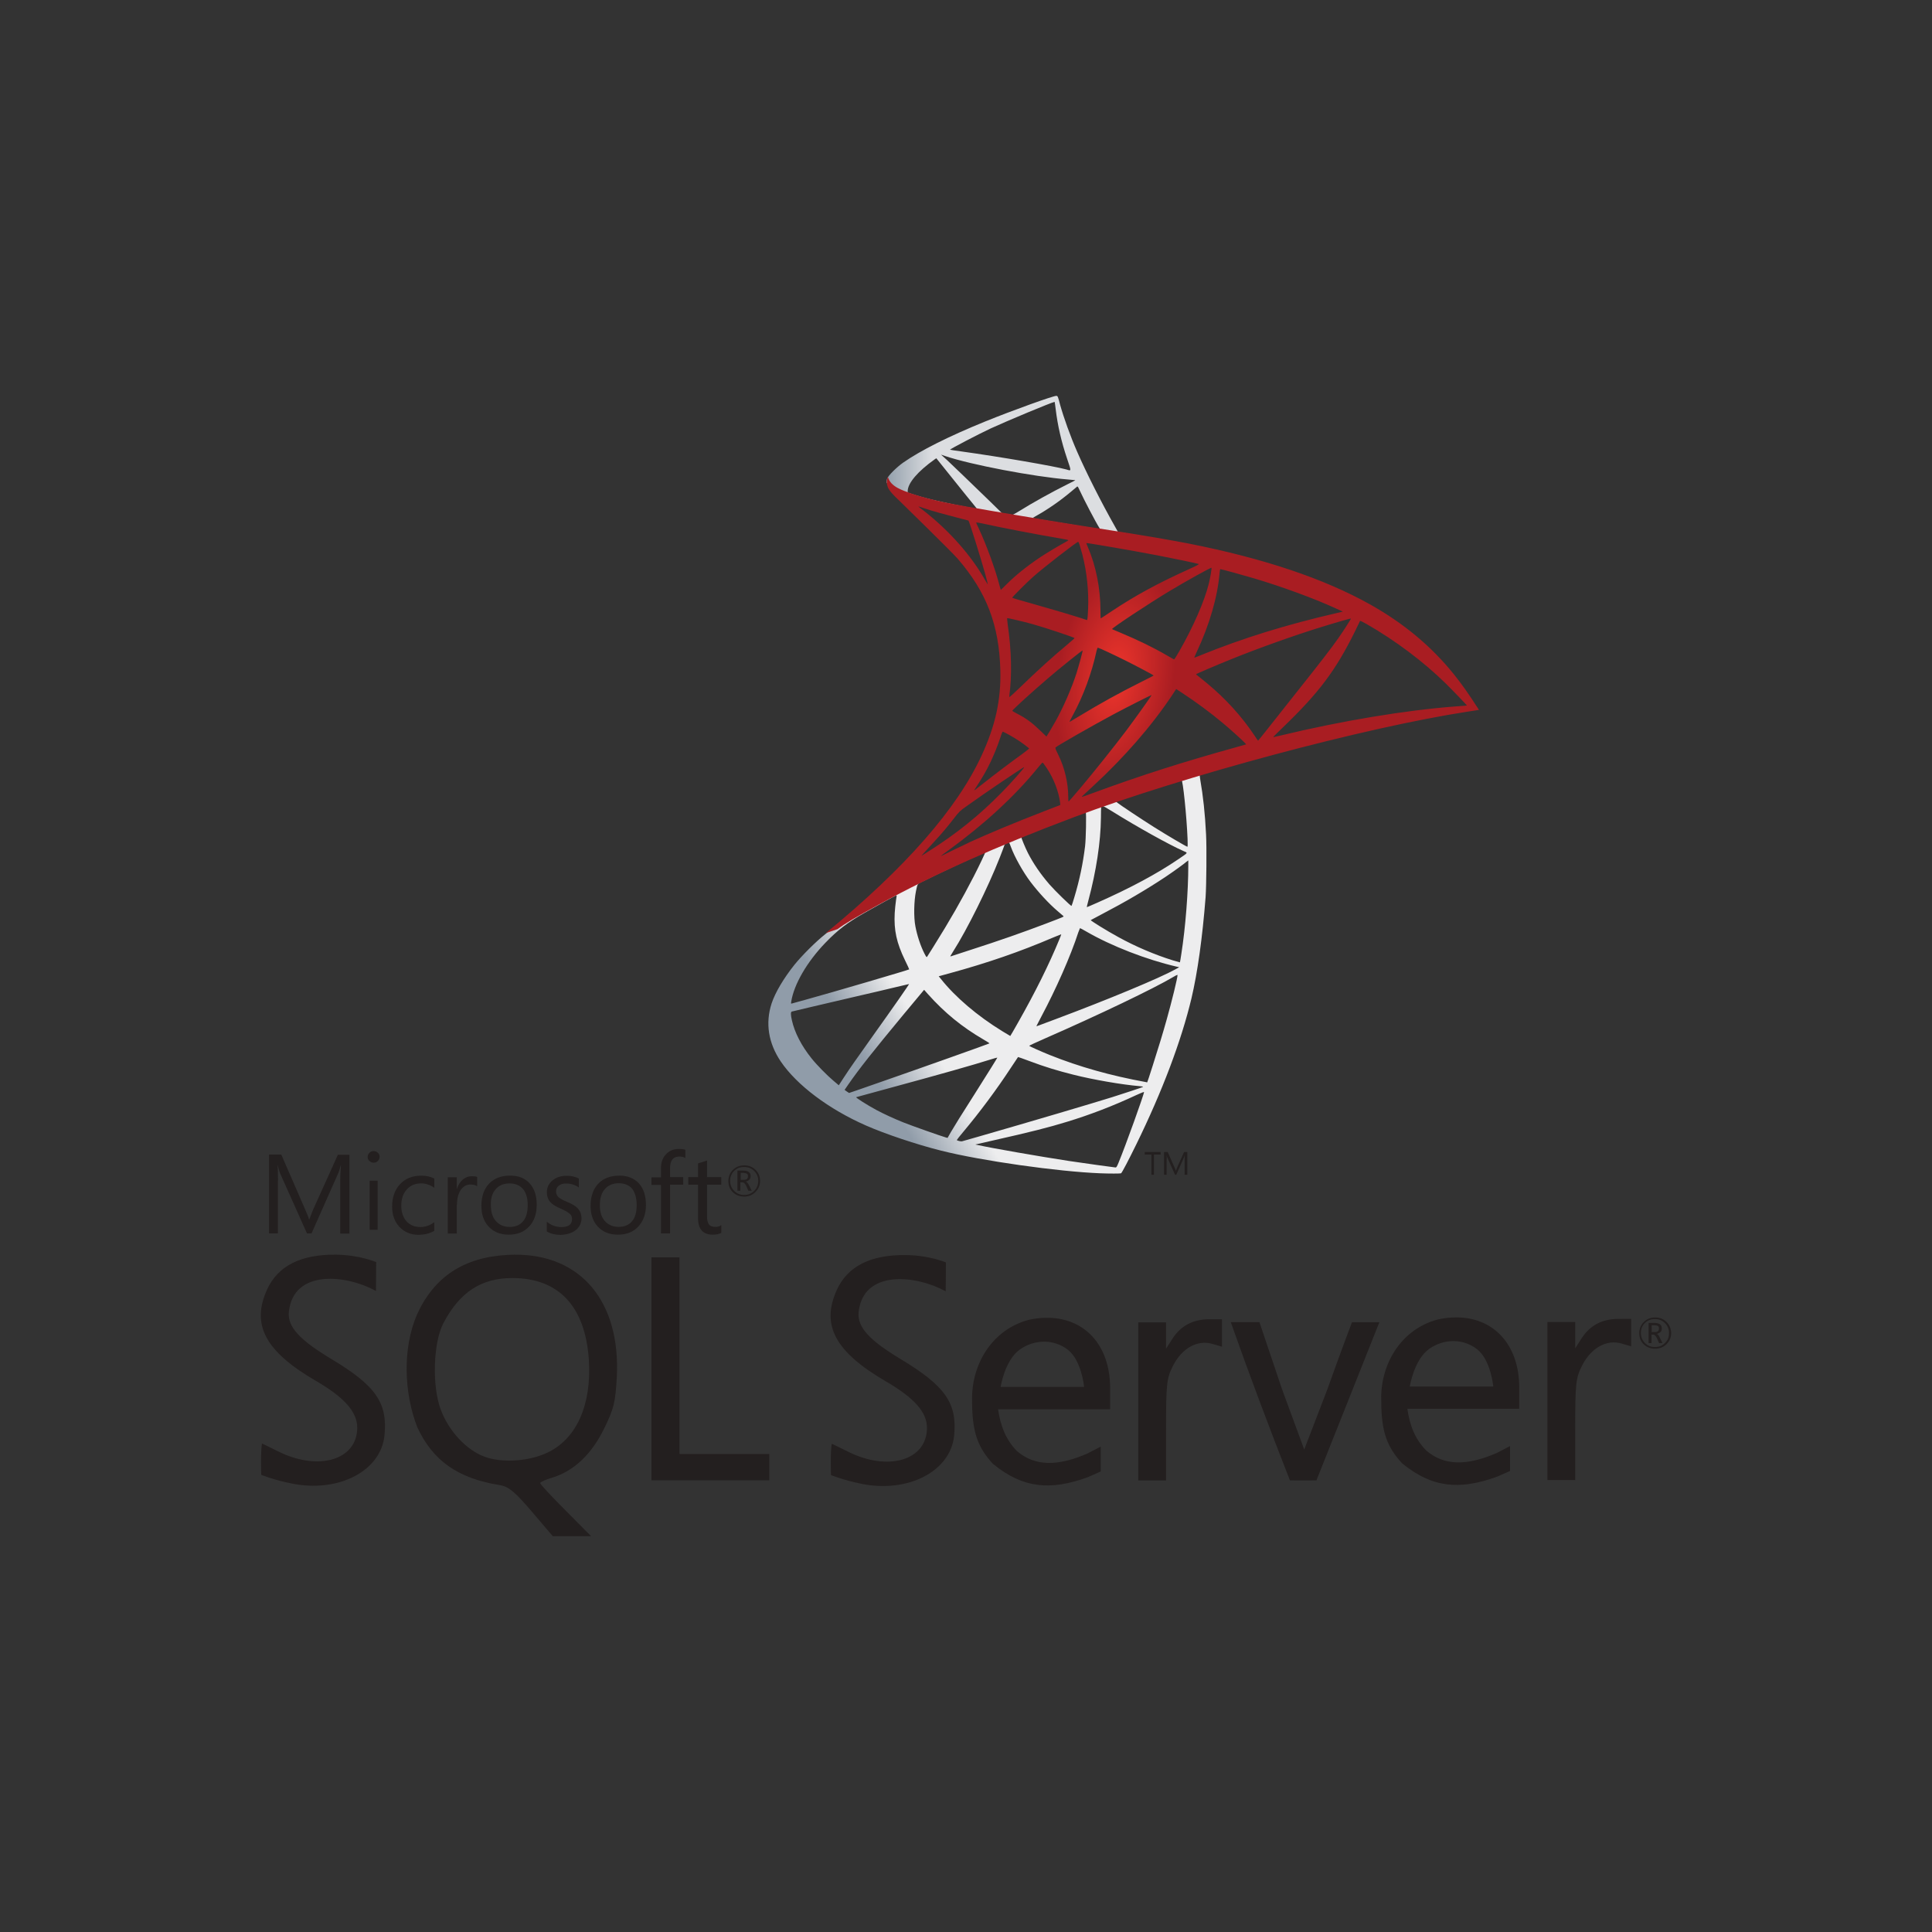 <?xml version="1.0" encoding="utf-8"?>
<!-- Generator: Adobe Illustrator 24.1.1, SVG Export Plug-In . SVG Version: 6.00 Build 0)  -->
<svg version="1.1" id="Layer_1" xmlns="http://www.w3.org/2000/svg" xmlns:xlink="http://www.w3.org/1999/xlink" x="0px" y="0px"
	 viewBox="0 0 500 500" style="enable-background:new 0 0 500 500;" xml:space="preserve">
<rect x="0" y="0" width="500" height="500" fill="#333333" stroke="none"/>
<style type="text/css">
	.st0{fill:url(#SVGID_1_);}
	.st1{fill:url(#SVGID_2_);}
	.st2{fill:url(#SVGID_3_);}
	.st3{fill:#231F1F;}
</style>
<g>
	
		<linearGradient id="SVGID_1_" gradientUnits="userSpaceOnUse" x1="1.51" y1="1.193" x2="1.655" y2="1.193" gradientTransform="matrix(99.822 -58.983 -58.983 -99.822 148.871 491.954)">
		<stop  offset="0" style="stop-color:#909CA9"/>
		<stop  offset="1" style="stop-color:#EDEDEE"/>
	</linearGradient>
	<path class="st0" d="M314.96,196.41l-40.31,13.16l-35.07,15.48l-9.81,2.59c-2.5,2.38-5.12,4.78-7.95,7.22
		c-3.11,2.68-6,5.12-8.23,6.89c-2.47,1.95-6.12,5.61-7.98,7.92c-2.77,3.47-4.97,7.16-5.91,9.99c-1.68,5.12-0.85,10.3,2.38,15.08
		c4.14,6.09,12.4,12.31,22.03,16.54c4.91,2.16,13.16,4.94,19.38,6.49c10.33,2.62,30.32,5.45,41.31,5.88c2.22,0.09,5.21,0.09,5.33,0
		c0.24-0.15,1.95-3.41,3.93-7.46c6.76-13.8,11.64-26.75,14.29-37.81c1.58-6.7,2.83-15.63,3.66-26.2c0.21-2.96,0.3-12.86,0.12-16.21
		c-0.27-5.48-0.76-9.93-1.52-14.29c-0.12-0.64-0.15-1.22-0.09-1.25c0.12-0.09,0.49-0.21,5.45-1.65L314.96,196.41L314.96,196.41
		L314.96,196.41L314.96,196.41z M305.76,201.81c0.37,0,1.34,9.35,1.58,15.26c0.06,1.25,0.03,2.07-0.03,2.07
		c-0.24,0-5.15-2.89-8.65-5.09c-3.05-1.92-8.84-5.76-9.75-6.49c-0.31-0.21-0.27-0.24,2.22-1.1
		C295.37,205.04,305.42,201.81,305.76,201.81z M285.22,208.57c0.27,0,0.97,0.4,2.65,1.43c6.28,3.93,14.81,8.68,18.46,10.27
		c1.13,0.49,1.25,0.3-1.34,2.07c-5.55,3.78-12.46,7.49-20.93,11.24c-1.49,0.67-2.74,1.19-2.77,1.19c-0.06,0,0.12-0.76,0.37-1.68
		c2.04-7.59,3.2-15.26,3.26-21.42c0.03-3.05,0.03-3.05,0.3-3.14C285.16,208.57,285.19,208.57,285.22,208.57z M280.99,210.19
		c0.18,0.18,0.06,7.01-0.18,8.87c-0.55,4.45-1.4,8.59-2.8,13.25c-0.34,1.13-0.64,2.07-0.7,2.13c-0.12,0.15-4.3-3.93-5.67-5.51
		c-2.38-2.74-4.23-5.48-5.61-8.17c-0.7-1.37-1.8-4.05-1.71-4.14C264.81,216.28,280.87,210.07,280.99,210.19z M261.06,218.02
		c0.03,0,0.06,0,0.09,0.03c0.06,0.06,0.27,0.55,0.46,1.1c0.97,2.65,3.17,6.55,5.06,9.05c2.07,2.74,4.78,5.67,7.04,7.59
		c0.73,0.61,1.4,1.19,1.49,1.28c0.18,0.18,0.24,0.15-4.72,2.04c-5.76,2.19-12.03,4.39-19.23,6.7c-1.72,0.55-3.43,1.11-5.15,1.68
		c-0.27,0.09-0.18-0.06,0.61-1.31c3.56-5.58,8.99-16.51,12.03-24.25c0.52-1.34,1.04-2.68,1.13-2.99c0.12-0.43,0.27-0.58,0.67-0.79
		C260.76,218.08,260.97,218.02,261.06,218.02z M254.97,220.55c0.09,0.06-1.46,3.32-2.99,6.31c-2.96,5.76-6.19,11.43-10.51,18.31
		c-0.73,1.19-1.43,2.29-1.52,2.41c-0.15,0.21-0.21,0.15-0.7-0.79c-1.04-2.04-1.89-4.66-2.35-7.07c-0.46-2.38-0.37-6.52,0.15-9.08
		c0.4-1.89,0.37-1.86,1.28-2.32C242.23,226.33,254.85,220.42,254.97,220.55z M307.53,222.68v1.28c0,6.79-0.73,16.12-1.8,22.91
		c-0.18,1.19-0.34,2.16-0.37,2.19c0,0-0.88-0.24-1.92-0.55c-4.57-1.43-9.54-3.53-14.02-6c-2.96-1.61-7.25-4.27-7.13-4.39
		c0.03-0.03,1.31-0.7,2.8-1.49c5.97-3.11,11.7-6.46,16.67-9.78c1.86-1.25,4.66-3.26,5.27-3.81L307.53,222.68z M231.97,231.7
		c0.12,0,0.09,0.24-0.09,1.34c-0.12,0.79-0.27,2.25-0.33,3.26c-0.24,4.45,0.49,7.74,2.68,12.25c0.61,1.25,1.1,2.29,1.07,2.32
		c-0.21,0.18-20.38,6.09-26.72,7.83c-1.89,0.52-3.53,0.97-3.66,1.01c-0.21,0.06-0.24,0.03-0.15-0.49c0.7-4.48,4.11-10.33,8.87-15.26
		c3.17-3.29,5.7-5.21,10.02-7.68c3.11-1.77,7.89-4.42,8.26-4.54C231.9,231.7,231.94,231.7,231.97,231.7z M279.5,240.2
		c0.03-0.03,0.76,0.37,1.64,0.88c6.52,3.78,15.6,7.28,23.34,9.08l0.7,0.15l-0.98,0.55c-4.05,2.25-17.37,7.8-30.99,12.89
		c-1.98,0.73-3.93,1.46-4.3,1.61c-0.37,0.15-0.7,0.24-0.7,0.21c0-0.03,0.55-1.1,1.25-2.41c3.81-7.13,7.65-15.81,9.6-21.85
		C279.31,240.75,279.46,240.23,279.5,240.2L279.5,240.2z M274.65,241.78c0.03,0.03-0.21,0.67-0.52,1.4
		c-2.65,6.43-6.12,13.44-10.57,21.3c-1.13,2.01-2.07,3.63-2.1,3.63c-0.03,0-0.94-0.55-2.04-1.22c-6.46-3.96-12.19-8.84-15.93-13.56
		l-0.55-0.67l2.77-0.76c9.93-2.71,18.37-5.64,26.75-9.23C273.65,242.18,274.62,241.78,274.65,241.78z M304.75,252.29
		C304.75,252.29,304.78,252.32,304.75,252.29c0.03,0.7-1.52,6.98-2.8,11.52c-1.07,3.81-1.98,6.79-3.66,12.07
		c-0.73,2.32-1.37,4.24-1.4,4.24c-0.03,0-0.21-0.03-0.4-0.09c-9.05-1.65-17.15-3.93-24.77-6.98c-2.13-0.85-5.18-2.22-5.36-2.38
		c-0.06-0.06,1.77-0.91,4.08-1.92c13.86-6.06,28.24-12.95,33.18-15.9C304.2,252.48,304.66,252.29,304.75,252.29z M235.26,254.67
		c0.06,0.06-3.81,5.64-9.23,13.22c-1.89,2.65-4.08,5.76-4.9,6.92c-0.82,1.16-2.07,2.99-2.77,4.08l-1.28,1.98l-1.37-1.16
		c-1.61-1.34-4.42-4.2-5.67-5.79c-2.62-3.26-4.39-6.7-5.09-9.84c-0.34-1.46-0.34-2.19-0.03-2.29c0.46-0.12,8.59-2.04,16.21-3.81
		c4.24-0.97,9.14-2.13,10.91-2.56C233.79,255,235.23,254.67,235.26,254.67z M239.16,256.16l0.97,1.1c4.39,4.91,8.87,8.53,14.29,11.7
		c0.98,0.55,1.71,1.04,1.64,1.07c-0.21,0.15-18.83,6.76-27.45,9.75c-4.84,1.71-8.84,3.08-8.87,3.08c-0.03,0-0.3-0.18-0.61-0.4
		l-0.55-0.4l0.88-1.28c2.86-4.14,6.46-8.68,14.29-18.13L239.16,256.16L239.16,256.16z M263.47,273.56c0.03-0.03,1.37,0.46,3.02,1.07
		c3.96,1.49,7.1,2.44,11.3,3.5c5.18,1.31,12.67,2.59,17.09,2.96c0.67,0.06,1.04,0.12,0.91,0.21c-0.21,0.12-4.69,1.62-7.98,2.65
		c-5.24,1.64-21.24,6.37-34.28,10.12c-2.41,0.7-4.48,1.28-4.6,1.31c-0.3,0.06-1.31-0.21-1.31-0.34c0-0.06,0.73-1.01,1.61-2.04
		c4.39-5.24,8.74-11.09,12.37-16.64C262.62,274.84,263.47,273.59,263.47,273.56z M258.11,273.71c0.03,0.03-2.13,3.5-5.91,9.48
		c-1.62,2.53-3.41,5.39-4.05,6.4c-0.61,0.97-1.52,2.5-2.04,3.35l-0.88,1.55l-0.46-0.12c-1.1-0.3-8.81-3.02-10.85-3.84
		c-2.53-1.01-5.15-2.22-7.1-3.26c-2.44-1.31-5.48-3.26-5.24-3.32c0.06-0.03,4.24-1.16,9.26-2.53c13.35-3.63,20.75-5.73,25.59-7.25
		C257.32,273.89,258.08,273.68,258.11,273.71z M296.04,282.61h0.03c0.12,0.3-4.81,14.02-6.61,18.34c-0.4,0.97-0.55,1.22-0.76,1.19
		c-0.52-0.03-7.68-1.04-12.04-1.68c-7.59-1.16-20.32-3.38-23.52-4.11l-0.73-0.15l4.54-1.04c9.75-2.19,14.44-3.38,19.19-4.84
		c6-1.83,11.94-4.11,17.95-6.92C295.03,282.97,295.83,282.64,296.04,282.61z"/>
	
		<linearGradient id="SVGID_2_" gradientUnits="userSpaceOnUse" x1="0.976" y1="-9.229" x2="1.122" y2="-9.229" gradientTransform="matrix(80.32 0 0 -80.32 151.112 -619.718)">
		<stop  offset="0" style="stop-color:#939FAB"/>
		<stop  offset="1" style="stop-color:#DCDEE1"/>
	</linearGradient>
	<path class="st1" d="M273.4,102.45c-0.67-0.09-11.49,3.81-18.46,6.64c-9.41,3.84-16.73,7.5-21.24,10.66
		c-1.68,1.19-3.78,3.29-4.11,4.11c-0.12,0.3-0.18,0.67-0.18,1.04l4.08,3.87l9.72,3.11l23.13,4.14l26.45,4.54l0.27-2.29
		c-0.09,0-0.15-0.03-0.24-0.03l-3.47-0.55l-0.7-1.25c-3.6-6.34-7.56-14.2-9.87-19.5c-1.8-4.11-3.5-8.87-4.45-12.28
		C273.8,102.6,273.74,102.48,273.4,102.45L273.4,102.45L273.4,102.45L273.4,102.45z M272.91,104.01h0.03
		c0.03,0.03,0.15,0.88,0.27,1.89c0.52,4.27,1.46,8.38,2.96,12.83c1.13,3.35,1.13,3.17-0.18,2.77c-3.11-0.85-17.03-3.26-27.12-4.66
		c-1.61-0.21-2.99-0.43-2.99-0.46c-0.12-0.12,7.28-3.99,10.54-5.51C260.61,108.94,272.06,104.16,272.91,104.01z M243.54,117.66
		l1.19,0.4c6.46,2.19,22.7,5.3,31.66,6.03c1.01,0.09,1.86,0.18,1.89,0.18c0.03,0.03-0.82,0.49-1.92,1.01
		c-4.33,2.16-9.08,4.81-12.37,6.86c-0.97,0.61-1.86,1.1-1.98,1.1c-0.12,0-0.76-0.12-1.43-0.21l-1.22-0.18l-3.05-2.99
		c-5.36-5.21-9.57-9.23-11.18-10.76L243.54,117.66z M242.32,118.6l4.3,5.36c2.35,2.96,4.72,5.85,5.24,6.49
		c0.52,0.64,0.94,1.16,0.91,1.19c-0.12,0.09-6.22-1.1-9.45-1.83c-3.32-0.76-4.69-1.13-6.73-1.77l-1.68-0.55v-0.43
		c0.03-2.04,2.62-5.09,7.01-8.2L242.32,118.6z M278.83,125.91c0.12,0,0.27,0.27,0.64,1.1c1.04,2.28,4.27,8.44,5.06,9.63
		c0.24,0.4,0.67,0.43-3.63-0.27c-10.33-1.68-13.65-2.22-13.65-2.28c0-0.03,0.3-0.24,0.7-0.46c3.2-1.77,6.43-4.02,9.29-6.43
		c0.7-0.58,1.34-1.13,1.46-1.22C278.73,125.91,278.79,125.88,278.83,125.91z"/>
	
		<radialGradient id="SVGID_3_" cx="1.937" cy="2.23" r="0.146" gradientTransform="matrix(-102.406 -15.382 -31.11 204.811 556.405 -251.75)" gradientUnits="userSpaceOnUse">
		<stop  offset="0" style="stop-color:#EE352C"/>
		<stop  offset="1" style="stop-color:#A91D22"/>
	</radialGradient>
	<path class="st2" d="M229.8,123.44c0,0-0.67,1.07-0.03,2.65c0.4,0.97,1.55,2.16,2.86,3.38c0,0,13.56,13.22,15.2,15.11
		c7.49,8.65,10.76,17.18,11.06,28.94c0.18,7.56-1.25,14.2-4.81,21.91c-6.34,13.83-19.71,29.1-40.34,46.04l3.02-1.01
		c1.95-1.46,4.6-3.02,10.82-6.43c14.35-7.86,30.5-15.08,50.3-22.52c28.52-10.72,75.41-23.28,102.1-27.36l2.77-0.43l-0.43-0.67
		c-2.44-3.78-4.11-6.12-6.12-8.62c-5.85-7.25-12.95-13.13-21.63-18.01c-11.94-6.67-27.39-11.88-46.95-15.75
		c-3.69-0.73-11.79-2.13-18.37-3.14c-13.95-2.16-22.97-3.66-32.91-5.36c-3.56-0.61-8.9-1.52-12.43-2.28
		c-1.83-0.4-5.33-1.22-8.07-2.16C233.64,126.89,230.47,126.03,229.8,123.44z M237.66,131.06c0.03-0.03,0.52,0.15,1.16,0.37
		c1.16,0.4,2.65,0.85,4.42,1.34c1.34,0.37,2.68,0.72,4.02,1.07c1.83,0.46,3.35,0.88,3.38,0.88c0.21,0.21,3.29,10.05,4.33,13.83
		c0.4,1.43,0.7,2.65,0.67,2.65c-0.03,0.03-0.37-0.49-0.76-1.19c-3.56-6.28-9.2-12.64-15.72-17.76
		C238.3,131.64,237.66,131.09,237.66,131.06z M252.65,135.21c0.15,0,0.82,0.09,1.64,0.27c5.18,1.16,14.47,2.92,20.41,3.93
		c1.01,0.15,1.8,0.34,1.8,0.4c0,0.06-0.37,0.27-0.82,0.52c-1.01,0.52-5.06,2.92-6.4,3.84c-3.38,2.25-6.43,4.69-8.62,6.89
		c-0.88,0.88-1.65,1.61-1.65,1.61s-0.18-0.52-0.34-1.16c-1.1-4.24-3.38-10.51-5.45-14.93c-0.34-0.7-0.61-1.34-0.61-1.4
		C252.62,135.24,252.62,135.21,252.65,135.21L252.65,135.21z M279.04,140.23c0.18,0.06,0.49,1.1,1.1,3.38
		c1.13,4.42,1.65,9.35,1.46,13.95c-0.06,1.28-0.12,2.47-0.18,2.62l-0.09,0.3l-1.58-0.52c-3.26-1.04-8.56-2.59-13.1-3.87
		c-2.59-0.7-4.69-1.34-4.69-1.4c0-0.18,3.78-3.96,5.39-5.39C270.42,146.6,278.76,140.14,279.04,140.23z M281.14,140.54
		c0.09-0.09,12.61,2.07,18.31,3.17c4.24,0.82,10.39,2.1,10.76,2.25c0.18,0.06-0.46,0.43-2.5,1.34c-8.04,3.63-14.02,6.89-19.96,10.85
		c-1.55,1.04-2.86,1.89-2.89,1.89s-0.06-0.88-0.06-1.95c0-5.79-1.16-11.64-3.29-16.57C281.29,141.02,281.11,140.57,281.14,140.54z
		 M313.53,146.94c0.09,0.09-0.3,2.56-0.67,4.02c-1.1,4.54-4.05,11.27-7.68,17.61c-0.64,1.13-1.22,2.04-1.28,2.07
		c-0.06,0.03-0.88-0.43-1.83-0.98c-3.53-2.07-7.56-4.02-11.94-5.85c-1.22-0.52-2.28-0.94-2.32-1.01c-0.21-0.18,9.6-6.67,14.78-9.78
		C306.7,150.53,313.41,146.81,313.53,146.94z M315.84,147.3c0.27,0,5.82,1.52,8.71,2.38c7.16,2.13,15.39,5.15,20.75,7.59l2.22,1.01
		l-1.55,0.37c-13.1,3.02-24.31,6.49-35.13,10.88c-0.88,0.37-1.68,0.67-1.74,0.67c-0.06,0,0.24-0.7,0.64-1.55
		c3.26-6.92,5.36-14.14,5.88-20.29C315.66,147.76,315.75,147.3,315.84,147.3L315.84,147.3z M260.64,159.98
		c0.09-0.09,4.33,0.91,6.61,1.55c3.47,0.98,10.85,3.44,10.85,3.63c0,0.03-0.82,0.73-1.8,1.58c-3.99,3.32-7.83,6.82-12.43,11.27
		c-1.37,1.31-2.53,2.38-2.59,2.38c-0.06,0-0.09-0.18-0.06-0.43c0.7-5.12,0.55-11.7-0.43-18.37
		C260.7,160.74,260.61,160.01,260.64,159.98z M349.63,160.07c0.06,0.06-1.95,3.23-3.23,5.03c-1.83,2.62-4.51,6.09-10.57,13.71
		c-3.2,4.02-6.79,8.56-7.98,10.08c-1.22,1.52-2.22,2.8-2.26,2.8c-0.03,0-0.43-0.55-0.85-1.22c-3.41-5.12-7.5-9.6-12.34-13.62
		c-0.91-0.76-1.92-1.58-2.25-1.83c-0.34-0.24-0.61-0.49-0.61-0.52c0-0.09,5.18-2.32,9.11-3.9c6.89-2.8,16.27-6.15,23.31-8.32
		C345.64,161.13,349.57,160.01,349.63,160.07z M351.98,160.68c0.12-0.03,0.85,0.34,1.74,0.85c7.4,4.24,14.65,9.69,20.38,15.3
		c1.61,1.58,5.61,5.73,5.54,5.76c0,0-1.4,0.12-3.05,0.24c-12.83,0.98-29.25,3.69-45.03,7.49c-1.07,0.24-2.01,0.46-2.07,0.46
		c-0.06,0,1.13-1.19,2.62-2.62c9.26-8.93,13.5-14.56,18.49-24.62C351.31,162.05,351.92,160.77,351.98,160.68
		C351.95,160.68,351.95,160.68,351.98,160.68z M284.13,167.62c0.43,0.09,4.39,1.95,7.37,3.44c2.74,1.37,6.86,3.56,7.07,3.75
		c0.03,0.03-1.43,0.79-3.23,1.68c-5.73,2.86-10.63,5.58-15.75,8.68c-1.46,0.88-2.68,1.62-2.71,1.62c-0.12,0-0.09-0.12,0.73-1.62
		c2.74-5,4.94-10.97,6.19-16.79C283.91,167.93,284.04,167.62,284.13,167.62z M280.17,168.35c0.09,0.09-0.94,3.84-1.58,5.88
		c-1.25,3.87-3.35,8.71-5.39,12.37c-0.49,0.85-1.22,2.1-1.62,2.8l-0.76,1.22l-1.71-1.64c-1.98-1.92-3.6-3.11-5.67-4.17
		c-0.82-0.43-1.46-0.79-1.46-0.85c0-0.24,5.21-4.97,9.2-8.38C274.04,173.11,280.07,168.26,280.17,168.35z M304.39,178.32l1.49,0.97
		c3.41,2.22,7.43,5.18,10.51,7.77c1.74,1.43,5.09,4.45,5.76,5.18l0.37,0.4l-2.47,0.7c-13.95,3.87-24.74,7.31-37.32,11.94
		c-1.4,0.52-2.59,0.94-2.68,0.94c-0.18,0-0.34,0.15,2.8-2.74c8.04-7.4,15.17-15.57,20.47-23.52L304.39,178.32z M298.02,179.9
		c0.06,0.06-4.11,5.94-6.61,9.26c-2.99,3.96-8.29,10.6-11.94,14.93c-1.52,1.8-2.83,3.29-2.89,3.32c-0.09,0.03-0.12-0.43-0.12-1.13
		c0-3.69-0.94-7.62-2.59-10.97c-0.7-1.4-0.82-1.74-0.67-1.89c0.58-0.52,9.44-5.58,15.05-8.59
		C292.02,182.83,297.93,179.84,298.02,179.9L298.02,179.9z M259.51,189.35c0.09,0,0.79,0.37,1.58,0.79
		c1.95,1.07,3.69,2.25,5.24,3.53c0.06,0.06-0.73,0.7-1.77,1.46c-2.89,2.07-7.28,5.39-9.84,7.43c-2.68,2.13-2.77,2.19-2.47,1.74
		c2.01-3.08,3.02-4.81,4.08-7.04c0.94-1.98,1.89-4.33,2.56-6.37C259.14,190.02,259.45,189.35,259.51,189.35z M269.78,197.39
		c0.15-0.03,0.34,0.24,1.16,1.46c1.74,2.59,3.08,6.06,3.41,8.87l0.06,0.61l-4.17,1.61c-7.47,2.89-14.35,5.76-19.01,7.89
		c-1.31,0.61-3.59,1.71-5.09,2.44c-1.49,0.76-2.71,1.34-2.71,1.31c0-0.03,0.94-0.73,2.1-1.58c9.11-6.61,17-13.86,22.91-21.11
		c0.64-0.76,1.22-1.46,1.28-1.49L269.78,197.39L269.78,197.39z M265.05,198.55c0.12,0.12-3.35,4.05-5.73,6.46
		c-5.88,6-11.7,10.69-18.92,15.26c-0.91,0.58-1.74,1.1-1.83,1.16c-0.21,0.12,0.06-0.18,3.23-3.63c2.01-2.16,3.53-3.99,5.27-6.25
		c1.16-1.49,1.37-1.71,3.05-2.89C254.6,205.43,264.93,198.43,265.05,198.55z"/>
	<path class="st3" d="M133.12,324.71c-0.56,0-1.12,0.05-1.68,0.05c-11.35,0.6-19.01,5.6-23.49,15.36
		c-3.83,8.82-3.41,20.36,0.04,29.24c4.02,8.67,10.51,13.25,21.34,14.98c2.29,0.38,3.83,1.63,8.27,6.82l5.46,6.4h9.91l-6.59-6.64
		c-3.64-3.64-6.59-6.81-6.59-7.09c0-0.28,1.39-0.89,3.08-1.4c5.56-1.68,10.17-5.98,13.4-12.56c2.61-5.28,2.99-6.92,3.36-13.49
		C160.62,336.8,150.3,324.56,133.12,324.71L133.12,324.71z M141.8,375.88c-4.82,2.33-11.82,2.8-16.38,1.12
		c-4.72-1.73-9.3-6.64-11.35-12.19c-2.29-6.07-1.96-17.27,0.65-22.32c4.2-8.03,9.76-11.73,17.88-11.73c12.05,0,18.9,7.38,19.8,21.25
		C153.11,363.6,149.23,372.28,141.8,375.88L141.8,375.88z M312.93,341.42c-4.16,0-7.34,1.68-9.48,5l-1.68,2.62v-6.82h-7.19v40.91
		h7.19v-13.08c0-11.96,0.15-13.35,1.82-16.63c2.3-4.49,6.26-6.72,10.09-5.65l2.57,0.75v-7.09h-3.32V341.42L312.93,341.42z
		 M270.68,341.05c-1.41,0-2.9,0.19-4.39,0.51c-9.62,2.52-15.05,11.73-14.71,21.2c0,7.94,1.54,11.9,5.37,16.06
		c7.84,6.44,14.94,6.95,24.51,3.5c1.63-0.7,3.41-1.5,3.41-1.5v-6.44l-3.41,1.77c-7.75,3.37-13.58,3.37-18.26-0.6
		c-2.98-3.04-4.29-6.68-4.9-10.83h29v-5.52C287.29,347.97,280.53,340.87,270.68,341.05L270.68,341.05L270.68,341.05z M258.95,358.99
		c0,0,1.07-7.01,5.04-9.77c1.91-1.35,4.11-2,6.25-2c2.15,0,4.3,0.7,6.07,2.05c3.64,2.8,4.25,9.67,4.25,9.67h-21.62L258.95,358.99
		L258.95,358.99z M85.59,351.61c-7.8-4.72-11.26-8.13-10.83-12.14c1.21-11.11,14.94-9.57,22.54-5.37l0.05-7.47
		c0,0-4.2-1.82-10.23-1.92c-9.24-0.14-15.22,2.89-18.02,9.06c-4.11,9.1-0.47,15.97,12.69,23.62c7.39,4.3,10.66,8.03,10.66,12.1
		c0,8.41-10.14,11.34-20.59,6.07c-2.15-1.07-3.97-1.97-4.07-1.97c-0.38,2.38-0.18,8.09-0.18,8.09s3.21,1.35,8.03,2.28
		c11.95,2.38,22.83-3.22,23.85-12.33C100.39,363.08,97.3,358.6,85.59,351.61L85.59,351.61z M376.57,340.95
		c-1.4,0-2.89,0.19-4.44,0.52c-9.61,2.52-15.03,11.73-14.66,21.2c0,7.92,1.54,11.85,5.37,16.01c7.84,6.44,14.94,6.96,24.56,3.5
		c1.63-0.7,3.4-1.49,3.4-1.49v-6.45l-3.41,1.78c-7.76,3.36-13.6,3.36-18.26-0.61c-3-3.03-4.3-6.63-4.91-10.83h28.95v-5.52
		c0-11.19-6.77-18.3-16.62-18.11L376.57,340.95z M364.84,358.89c0,0,1.08-7,5.05-9.81c1.91-1.35,4.1-2.01,6.25-2.01
		c2.14,0,4.3,0.7,6.07,2.06c3.64,2.8,4.25,9.71,4.25,9.71h-21.62L364.84,358.89L364.84,358.89z M233.04,351.7
		c-7.8-4.71-11.24-8.13-10.83-12.14c1.21-11.12,14.94-9.57,22.54-5.37l0.05-7.47c0,0-4.2-1.82-10.23-1.91
		c-9.24-0.14-15.22,2.89-18.02,9.06c-4.11,9.1-0.42,15.97,12.7,23.62c7.38,4.29,10.65,7.98,10.65,12.05
		c0,8.41-10.13,11.39-20.59,6.07c-2.14-1.07-3.96-1.95-4.07-1.95c-0.38,2.38-0.18,8.09-0.18,8.09s3.17,1.3,7.98,2.28
		c11.96,2.39,22.84-3.21,23.87-12.32C247.79,363.19,244.71,358.71,233.04,351.7L233.04,351.7L233.04,351.7z M418.82,341.33
		c-4.16,0-7.37,1.69-9.48,5l-1.68,2.61v-6.81h-7.19v40.9h7.19v-13.08c0-11.95,0.14-13.35,1.82-16.62c2.3-4.48,6.26-6.72,10.09-5.65
		l2.57,0.75v-7.11L418.82,341.33L418.82,341.33z M175.85,351.46v-26.06h-7.25v57.71h30.49v-6.82h-23.24L175.85,351.46L175.85,351.46
		z M343.51,359.59l-5.98,15.55l-5.75-15.64l-5.84-17.33h-7.42c4.81,13.63,10.04,27.5,15.31,40.95c2.29,0.05,4.58,0,6.86,0
		l8.07-20.26l8.22-20.68h-7.09C349.91,342.18,346.77,350.39,343.51,359.59L343.51,359.59z M192.55,309.68
		c1.17,0,2.14-0.37,2.95-1.18c0.79-0.79,1.21-1.72,1.21-2.89c0-1.17-0.42-2.14-1.21-2.89c-0.8-0.75-1.73-1.12-2.89-1.12
		c-1.18,0-2.15,0.38-2.94,1.17c-0.8,0.79-1.17,1.77-1.17,2.89c0,1.18,0.38,2.15,1.17,2.89c0.75,0.75,1.72,1.12,2.89,1.12V309.68z
		 M189.98,303.04c0.7-0.7,1.54-1.02,2.62-1.02c1.02,0,1.86,0.32,2.57,1.02c0.7,0.7,1.07,1.54,1.07,2.57c0,1.03-0.37,1.92-1.07,2.61
		c-0.71,0.7-1.55,1.03-2.57,1.03c-1.03,0-1.87-0.32-2.57-1.03c-0.7-0.7-1.07-1.58-1.07-2.61
		C188.97,304.58,189.29,303.74,189.98,303.04z M191.71,305.99h0.47c0.33,0,0.66,0.32,0.94,0.93l0.56,1.26h0.88l-0.7-1.4
		c-0.28-0.56-0.56-0.89-0.89-0.98c0.41-0.1,0.74-0.24,0.97-0.51c0.24-0.24,0.32-0.57,0.32-0.94c0-0.43-0.13-0.75-0.42-0.99
		c-0.32-0.27-0.84-0.41-1.5-0.41h-1.49v5.23h0.75v-2.2L191.71,305.99z M191.71,303.55h0.65c0.47,0,0.8,0.1,0.99,0.24
		c0.18,0.14,0.22,0.32,0.22,0.65c0,0.61-0.38,0.89-1.07,0.89h-0.8v-1.78H191.71z M71.95,305.52c0-1.82-0.05-3.17-0.1-3.97h0.04
		c0.19,0.94,0.42,1.64,0.6,2.11l6.96,15.55h1.17l6.96-15.69c0.19-0.43,0.38-1.07,0.61-1.97h0.05c-0.14,1.55-0.19,2.9-0.19,3.98
		v13.72h2.38v-20.4h-2.99l-6.4,14.19c-0.24,0.56-0.56,1.4-0.98,2.52h-0.1c-0.14-0.55-0.47-1.39-0.93-2.42L72.8,298.8h-3.17v20.4
		h2.29v-13.68L71.95,305.52z M95.67,305.56h2.06v12.71h-2.06V305.56z M96.7,300.9c0.43,0,0.79-0.14,1.07-0.43
		c0.28-0.28,0.47-0.64,0.47-1.07c0-0.42-0.14-0.79-0.47-1.07c-0.29-0.28-0.66-0.43-1.08-0.43c-0.42,0-0.79,0.14-1.07,0.43
		c-0.28,0.28-0.47,0.65-0.47,1.07c0,0.47,0.14,0.79,0.47,1.07C95.94,300.75,96.27,300.9,96.7,300.9L96.7,300.9z M112.39,318.54
		v-2.24c-1.12,0.84-2.33,1.26-3.59,1.26c-1.5,0-2.71-0.51-3.6-1.5c-0.88-0.97-1.35-2.33-1.35-4.02c0-1.77,0.47-3.17,1.45-4.24
		c0.94-1.03,2.15-1.54,3.64-1.54c1.22,0,2.38,0.38,3.46,1.13v-2.38c-0.98-0.51-2.1-0.75-3.36-0.75c-2.33,0-4.15,0.75-5.51,2.2
		c-1.35,1.45-2.05,3.41-2.05,5.78c0,2.11,0.6,3.88,1.86,5.24c1.31,1.39,2.99,2.1,5.04,2.1C109.96,319.53,111.26,319.2,112.39,318.54
		z M118.27,311.77c0-1.68,0.37-3.03,1.07-3.96c0.65-0.84,1.45-1.26,2.38-1.26c0.79,0,1.35,0.14,1.77,0.47v-2.43
		c-0.32-0.14-0.79-0.19-1.39-0.19c-0.84,0-1.59,0.28-2.25,0.8c-0.7,0.55-1.25,1.39-1.58,2.46h-0.05v-2.98h-2.33v14.56h2.33v-7.47
		H118.27z M131.67,319.53c2.2,0,3.96-0.71,5.27-2.11c1.31-1.39,1.96-3.27,1.96-5.6c0-2.38-0.6-4.2-1.82-5.56
		c-1.21-1.35-2.89-2.01-5.09-2.01c-2.2,0-3.96,0.65-5.27,1.92c-1.4,1.39-2.14,3.36-2.14,5.88c0,2.2,0.6,4.02,1.86,5.37
		C127.75,318.83,129.48,319.53,131.67,319.53L131.67,319.53z M128.35,307.67c0.89-0.94,2.06-1.4,3.5-1.4c1.5,0,2.62,0.47,3.46,1.4
		c0.84,0.98,1.26,2.38,1.26,4.25c0,1.78-0.38,3.18-1.17,4.11c-0.79,0.98-1.96,1.5-3.5,1.5c-1.5,0-2.66-0.52-3.55-1.5
		c-0.88-0.99-1.31-2.33-1.31-4.11C126.96,310.15,127.42,308.7,128.35,307.67z M149.13,318.26c0.89-0.79,1.36-1.77,1.36-2.99
		c0-1.07-0.38-1.96-1.07-2.66c-0.57-0.56-1.45-1.07-2.71-1.59c-1.13-0.47-1.82-0.89-2.2-1.22c-0.37-0.37-0.6-0.84-0.6-1.5
		c0-0.61,0.24-1.07,0.7-1.45c0.47-0.37,1.07-0.56,1.87-0.56c1.26,0,2.33,0.33,3.32,1.03v-2.33c-0.94-0.47-1.97-0.7-3.13-0.7
		c-1.5,0-2.76,0.41-3.69,1.21c-0.98,0.79-1.45,1.82-1.45,3.03c0,1.07,0.32,1.96,0.93,2.61c0.51,0.56,1.39,1.12,2.61,1.63
		c1.17,0.51,1.96,0.98,2.38,1.35c0.42,0.38,0.6,0.84,0.6,1.39c0,1.36-0.93,2.06-2.75,2.06c-1.4,0-2.66-0.46-3.79-1.39v2.52
		c1.02,0.61,2.24,0.89,3.59,0.89c1.73-0.09,3.08-0.51,4.02-1.35L149.13,318.26z M160.25,304.26c-2.2,0-3.96,0.65-5.27,1.92
		c-1.39,1.39-2.14,3.36-2.14,5.88c0,2.2,0.61,4.02,1.86,5.37c1.31,1.4,3.04,2.1,5.23,2.1c2.25,0,3.96-0.71,5.27-2.11
		c1.31-1.39,1.97-3.27,1.97-5.6c0-2.38-0.61-4.2-1.82-5.56c-1.26-1.35-2.95-2.01-5.09-2.01L160.25,304.26z M164.77,311.91
		c0,1.78-0.37,3.18-1.17,4.11c-0.79,0.98-1.96,1.5-3.5,1.5c-1.5,0-2.66-0.52-3.55-1.5c-0.88-0.99-1.31-2.33-1.31-4.11
		c0-1.87,0.47-3.32,1.4-4.29c0.88-0.93,2.05-1.4,3.5-1.4c1.45,0,2.61,0.47,3.45,1.4C164.35,308.65,164.77,310.04,164.77,311.91
		L164.77,311.91z M171.08,319.2h2.33v-12.61h3.41v-1.96h-3.41v-2.25c0-2.05,0.79-3.07,2.43-3.07c0.55,0,1.11,0.14,1.53,0.37v-2.1
		c-0.42-0.19-0.98-0.23-1.68-0.23c-1.26,0-2.29,0.38-3.13,1.17c-0.98,0.93-1.5,2.14-1.5,3.78v2.39h-2.46v1.96h2.46v12.56
		L171.08,319.2z M180.65,315.23c0,2.85,1.26,4.3,3.83,4.3c0.93,0,1.63-0.15,2.2-0.48v-2c-0.43,0.32-0.94,0.47-1.5,0.47
		c-0.79,0-1.35-0.19-1.68-0.61c-0.33-0.42-0.52-1.12-0.52-2.1v-8.22h3.69v-1.96h-3.69v-4.29c-0.8,0.28-1.59,0.51-2.33,0.75v3.54
		h-2.52v1.96h2.52L180.65,315.23L180.65,315.23z M431.25,342.08c-0.79-0.75-1.73-1.12-2.89-1.12c-1.18,0-2.15,0.38-2.95,1.18
		c-0.79,0.79-1.17,1.77-1.17,2.89c0,1.17,0.38,2.14,1.16,2.89c0.79,0.75,1.77,1.12,2.95,1.12c1.16,0,2.14-0.38,2.95-1.17
		c0.79-0.8,1.2-1.73,1.2-2.89C432.46,343.8,432.03,342.83,431.25,342.08L431.25,342.08z M430.87,347.59
		c-0.7,0.7-1.54,1.02-2.57,1.02c-1.02,0-1.86-0.32-2.57-1.02c-0.7-0.71-1.07-1.59-1.07-2.62c0-1.02,0.32-1.86,1.03-2.57
		c0.7-0.7,1.54-1.02,2.61-1.02c1.02,0,1.86,0.32,2.57,1.02c0.7,0.71,1.07,1.55,1.07,2.57C431.94,346.05,431.62,346.88,430.87,347.59
		z M428.77,345.21c0.42-0.1,0.75-0.28,0.98-0.51c0.24-0.24,0.32-0.57,0.32-0.94c0-0.42-0.13-0.75-0.42-0.98
		c-0.32-0.27-0.84-0.41-1.5-0.41h-1.49v5.23h0.75v-2.2h0.47c0.32,0,0.64,0.32,0.93,0.93l0.56,1.26h0.89l-0.7-1.4
		c-0.24-0.61-0.52-0.89-0.8-0.98L428.77,345.21L428.77,345.21z M428.26,344.74h-0.8v-1.77h0.66c0.47,0,0.79,0.09,0.98,0.23
		c0.19,0.14,0.23,0.32,0.23,0.65C429.33,344.46,428.95,344.74,428.26,344.74L428.26,344.74z M297.99,304.03h0.65v-5.23h1.73v-0.65
		h-4.11v0.65h1.73L297.99,304.03L297.99,304.03z M301.95,300.1c0-0.51,0-0.93-0.04-1.16c0.04,0.28,0.14,0.47,0.18,0.6l2.01,4.49
		h0.32l2.01-4.53c0.05-0.14,0.1-0.32,0.19-0.56c-0.04,0.47-0.04,0.84-0.04,1.12v3.96h0.7v-5.88h-0.84l-1.82,4.06
		c-0.04,0.15-0.19,0.43-0.28,0.75h-0.05c-0.04-0.19-0.13-0.38-0.27-0.7l-1.82-4.11h-0.94v5.89h0.66v-3.93L301.95,300.1z"/>
</g>
</svg>
